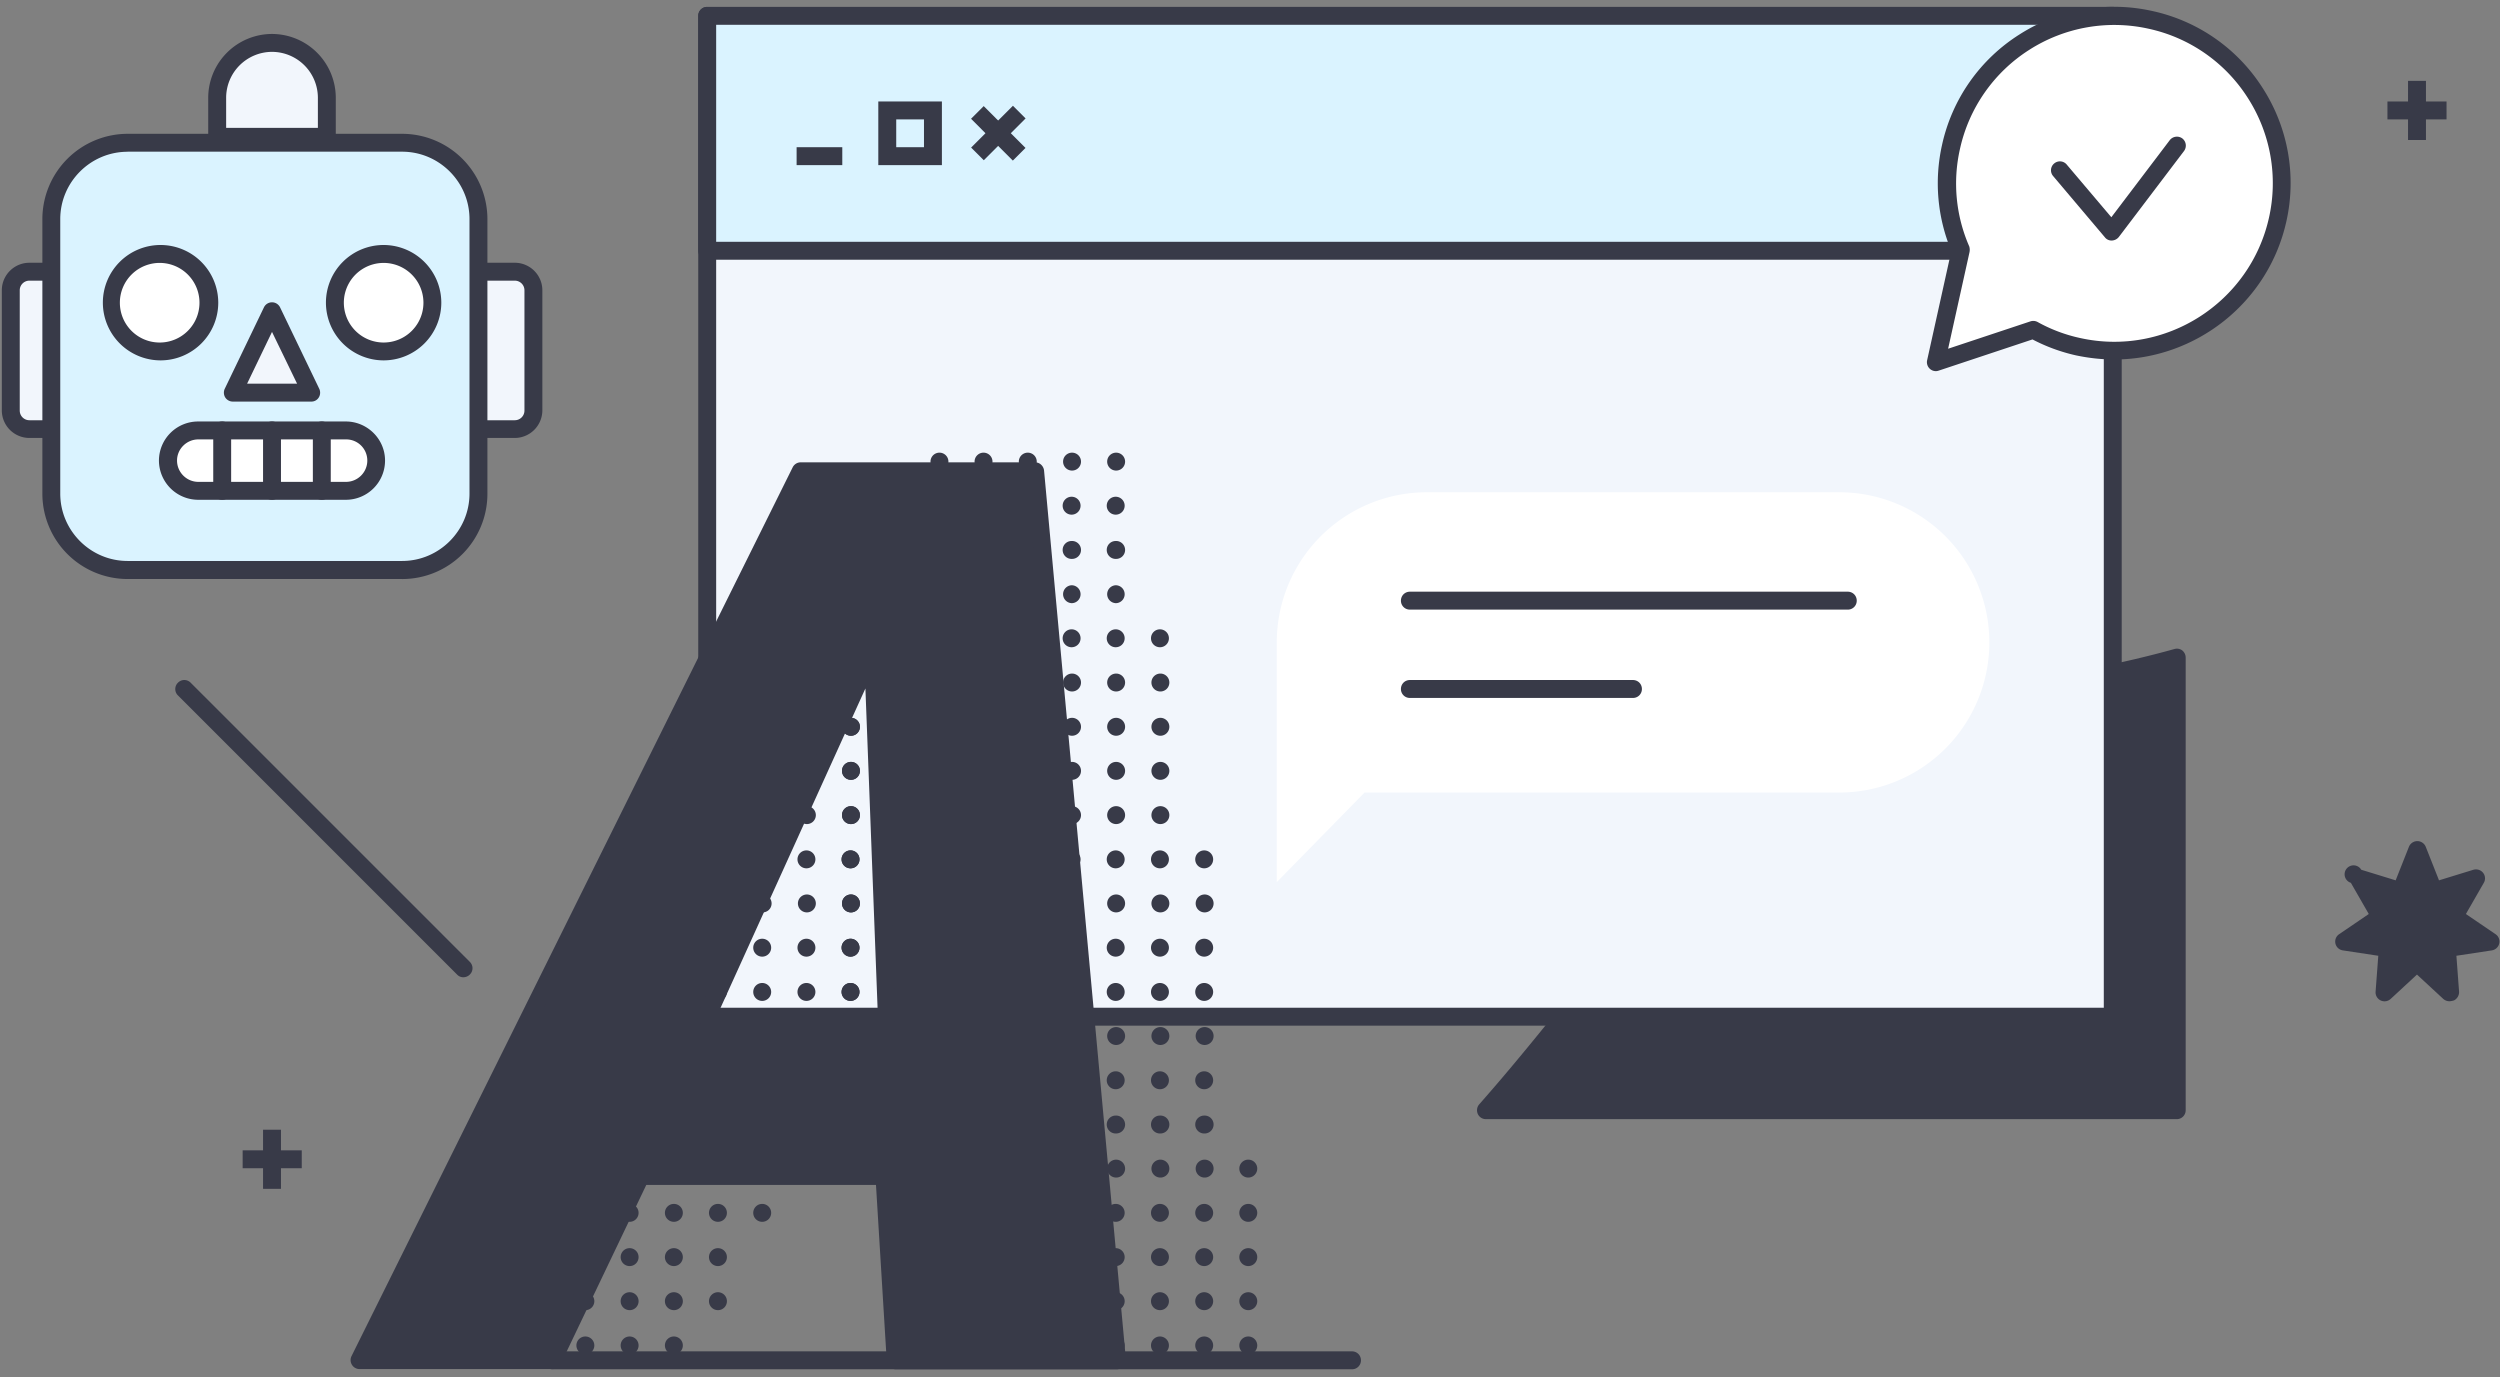 <svg width="118" height="65" fill="none" xmlns="http://www.w3.org/2000/svg"><rect width="100%" height="100%" fill="#808080" stroke="none"/><path d="M63.816 64.63H26.081a.419.419 0 0 1-.423-.423c0-.237.186-.423.423-.423h37.733c.237 0 .423.186.423.423a.419.419 0 0 1-.422.423zM103.004 30.702a.417.417 0 0 0-.372-.068c-2.394.668-5.252 1.235-8.761 1.75-9.117 1.337-14.225 7.688-19.628 14.41-1.413 1.76-2.876 3.578-4.423 5.329a.43.43 0 0 0-.068.456.42.42 0 0 0 .39.245h32.6a.419.419 0 0 0 .422-.422V31.04a.434.434 0 0 0-.16-.338z" fill="#383A48"/><path d="M99.722.749H33.38v47.238h66.342V.75z" fill="#F2F6FC"/><path d="M99.714 48.41H33.38a.419.419 0 0 1-.423-.423V.748c0-.236.186-.422.423-.422h66.342c.237 0 .423.186.423.422v47.24a.437.437 0 0 1-.431.422zm-65.911-.846h65.496V1.171H33.803v46.393z" fill="#383A48"/><path d="M99.722.749H33.38v11.086h66.342V.75z" fill="#DAF3FF"/><path d="M99.714 12.258H33.38a.419.419 0 0 1-.423-.423V.748c0-.236.186-.422.423-.422h66.342c.237 0 .423.186.423.422v11.087a.431.431 0 0 1-.431.423zm-65.911-.846h65.496V1.172H33.803v10.24z" fill="#383A48"/><path d="M60.264 30.321v11.315l4.143-4.228H86.81a7.085 7.085 0 0 0 7.087-7.087 7.085 7.085 0 0 0-7.087-7.086H67.35a7.085 7.085 0 0 0-7.086 7.086z" fill="#fff"/><path d="M87.215 28.774H66.547a.419.419 0 0 1-.423-.423c0-.237.186-.423.423-.423h20.668c.237 0 .423.186.423.423a.419.419 0 0 1-.423.423zM77.075 32.943H66.547a.419.419 0 0 1-.423-.423c0-.237.186-.423.423-.423h10.528c.237 0 .423.186.423.423a.419.419 0 0 1-.423.423zM46.431 5.008l-.598.598 1.973 1.974.598-.598-1.973-1.974z" fill="#383A48"/><path d="M47.81 4.992l-1.973 1.974.598.598 1.973-1.974-.598-.598zM44.458 7.793h-3.002V4.79h3.002v3.002zm-2.156-.846h1.31v-1.31h-1.31v1.31zM39.756 6.947H37.6v.846h2.156v-.846zM114.505 3.818h-.846v2.79h.846v-2.79z" fill="#383A48"/><path d="M115.477 4.79h-2.79v.846h2.79v-.845zM13.262 53.323h-.846v2.79h.846v-2.79z" fill="#383A48"/><path d="M14.243 54.296h-2.79v.845h2.79v-.845z" fill="#383A48"/><path d="M24.297 20.25h-2.74a.879.879 0 0 1-.88-.88v-5.666c0-.482.39-.88.88-.88h2.74c.482 0 .88.39.88.88v5.674a.883.883 0 0 1-.88.872z" fill="#F2F6FC"/><path d="M24.297 20.672h-2.74a1.303 1.303 0 0 1-1.302-1.302v-5.666c0-.719.583-1.302 1.302-1.302h2.74c.719 0 1.302.583 1.302 1.302v5.674a1.307 1.307 0 0 1-1.302 1.294zm-2.74-7.425a.455.455 0 0 0-.456.457v5.674c0 .254.203.457.456.457h2.74a.455.455 0 0 0 .457-.457v-5.674a.455.455 0 0 0-.457-.457h-2.74z" fill="#383A48"/><path d="M1.388 20.25h2.74c.482 0 .88-.39.88-.88v-5.666a.879.879 0 0 0-.88-.88h-2.74a.879.879 0 0 0-.88.88v5.674c0 .482.398.872.88.872z" fill="#F2F6FC"/><path d="M4.128 20.672h-2.74A1.303 1.303 0 0 1 .086 19.37v-5.666c0-.719.583-1.302 1.302-1.302h2.74c.719 0 1.303.583 1.303 1.302v5.674c0 .71-.584 1.294-1.303 1.294zm-2.74-7.425a.455.455 0 0 0-.456.457v5.674c0 .254.203.457.456.457h2.74a.455.455 0 0 0 .457-.457v-5.674a.455.455 0 0 0-.457-.457h-2.74z" fill="#383A48"/><path d="M18.99 26.908H6.024a3.605 3.605 0 0 1-3.602-3.603V10.341A3.605 3.605 0 0 1 6.025 6.74h12.956a3.605 3.605 0 0 1 3.602 3.602v12.956a3.595 3.595 0 0 1-3.594 3.611z" fill="#DAF3FF"/><path d="M18.99 27.33H6.024A4.03 4.03 0 0 1 2 23.306V10.341a4.03 4.03 0 0 1 4.025-4.025h12.956a4.03 4.03 0 0 1 4.025 4.025v12.956a4.024 4.024 0 0 1-4.017 4.034zM6.024 7.163c-1.75 0-3.18 1.429-3.18 3.18v12.955c0 1.75 1.43 3.18 3.18 3.18h12.956c1.75 0 3.18-1.43 3.18-3.18V10.34c0-1.75-1.43-3.18-3.18-3.18H6.025z" fill="#383A48"/><path d="M7.579 16.588a2.3 2.3 0 1 0 0-4.6 2.3 2.3 0 0 0 0 4.6z" fill="#fff"/><path d="M7.579 17.01a2.727 2.727 0 0 1-2.724-2.723 2.721 2.721 0 0 1 2.724-2.723 2.727 2.727 0 0 1 2.723 2.723 2.727 2.727 0 0 1-2.723 2.723zm0-4.6a1.879 1.879 0 1 0 .002 3.757 1.879 1.879 0 0 0-.002-3.757z" fill="#383A48"/><path d="M18.107 16.588a2.3 2.3 0 1 0 0-4.6 2.3 2.3 0 0 0 0 4.6z" fill="#fff"/><path d="M18.107 17.01a2.727 2.727 0 0 1-2.723-2.723 2.721 2.721 0 0 1 2.723-2.723 2.727 2.727 0 0 1 2.723 2.723 2.727 2.727 0 0 1-2.723 2.723zm0-4.6a1.878 1.878 0 1 0 .002 3.757 1.878 1.878 0 0 0-.002-3.757z" fill="#383A48"/><path d="M12.838 14.685l-1.852 3.847h3.704l-1.852-3.847z" fill="#F2F6FC"/><path d="M14.69 18.955h-3.703a.426.426 0 0 1-.355-.194.434.434 0 0 1-.026-.406l1.852-3.848a.423.423 0 0 1 .761 0l1.852 3.848c.06.127.051.287-.025.406a.405.405 0 0 1-.355.194zm-3.027-.845h2.36l-1.184-2.444-1.176 2.444z" fill="#383A48"/><path d="M15.426 6.457h-5.175V4.613a2.588 2.588 0 1 1 5.175 0v1.844z" fill="#F2F6FC"/><path d="M15.426 6.88h-5.175a.419.419 0 0 1-.423-.423V4.613a3.017 3.017 0 0 1 3.01-3.01 3.017 3.017 0 0 1 3.011 3.01v1.844a.424.424 0 0 1-.423.422zm-4.744-.846h4.322V4.613a2.17 2.17 0 0 0-2.165-2.165 2.17 2.17 0 0 0-2.165 2.165v1.42h.008z" fill="#383A48"/><path d="M16.322 23.167H9.354c-.786 0-1.43-.634-1.43-1.43 0-.785.635-1.428 1.43-1.428h6.968c.787 0 1.43.634 1.43 1.429s-.643 1.43-1.43 1.43z" fill="#fff"/><path d="M16.322 23.59H9.354a1.857 1.857 0 0 1-1.852-1.852 1.85 1.85 0 0 1 1.852-1.844h6.968c1.015 0 1.852.829 1.852 1.844a1.851 1.851 0 0 1-1.852 1.852zm-6.96-2.85c-.55 0-1.006.448-1.006.998s.448 1.006 1.006 1.006h6.969c.55 0 1.006-.448 1.006-1.006a.996.996 0 0 0-1.006-.998H9.362z" fill="#383A48"/><path d="M12.839 23.59a.419.419 0 0 1-.423-.423v-2.85c0-.237.186-.423.423-.423s.423.186.423.423v2.85a.419.419 0 0 1-.423.423zM10.487 23.59a.419.419 0 0 1-.422-.423v-2.85c0-.237.186-.423.422-.423.237 0 .423.186.423.423v2.85a.419.419 0 0 1-.423.423zM15.19 23.59a.419.419 0 0 1-.423-.423v-2.85c0-.237.186-.423.422-.423.237 0 .423.186.423.423v2.85a.419.419 0 0 1-.423.423zM58.919 55.581a.423.423 0 1 0 0-.846.423.423 0 0 0 0 .846zM58.919 57.67a.423.423 0 1 0 0-.846.423.423 0 0 0 0 .846zM58.919 59.759a.423.423 0 1 0 0-.846.423.423 0 0 0 0 .846zM58.919 61.84a.423.423 0 1 0 0-.847.423.423 0 0 0 0 .846zM58.919 63.928a.423.423 0 1 0 0-.846.423.423 0 0 0 0 .846zM56.838 40.985a.423.423 0 1 0 0-.846.423.423 0 0 0 0 .846zM56.838 43.065a.423.423 0 1 0 0-.845.423.423 0 0 0 0 .845zM56.838 45.154a.423.423 0 1 0 0-.846.423.423 0 0 0 0 .846zM56.838 47.243a.423.423 0 1 0 0-.846.423.423 0 0 0 0 .846zM56.838 49.323a.423.423 0 1 0 0-.845.423.423 0 0 0 0 .845zM56.838 51.412a.423.423 0 1 0 0-.846.423.423 0 0 0 0 .846zM56.838 53.5a.423.423 0 1 0 0-.845.423.423 0 0 0 0 .846zM56.838 55.581a.423.423 0 1 0 0-.845.423.423 0 0 0 0 .845zM56.838 57.67a.423.423 0 1 0 0-.846.423.423 0 0 0 0 .846zM56.838 59.759a.423.423 0 1 0 0-.846.423.423 0 0 0 0 .846zM56.838 61.84a.423.423 0 1 0 0-.847.423.423 0 0 0 0 .846zM56.838 63.928a.423.423 0 1 0 0-.846.423.423 0 0 0 0 .846zM54.75 30.55a.423.423 0 1 0 0-.846.423.423 0 0 0 0 .846zM54.75 32.638a.423.423 0 1 0 0-.845.423.423 0 0 0 0 .845zM54.75 34.727a.423.423 0 1 0 0-.845.423.423 0 0 0 0 .845zM54.75 36.807a.423.423 0 1 0 0-.845.423.423 0 0 0 0 .845zM54.75 38.896a.423.423 0 1 0 0-.845.423.423 0 0 0 0 .845zM54.75 40.985a.423.423 0 1 0 0-.846.423.423 0 0 0 0 .846zM54.75 43.065a.423.423 0 1 0 0-.845.423.423 0 0 0 0 .845zM54.75 45.154a.423.423 0 1 0 0-.846.423.423 0 0 0 0 .846zM54.75 47.243a.423.423 0 1 0 0-.846.423.423 0 0 0 0 .846zM54.75 49.323a.423.423 0 1 0 0-.845.423.423 0 0 0 0 .845zM54.75 51.412a.423.423 0 1 0 0-.846.423.423 0 0 0 0 .846zM54.75 53.5a.423.423 0 1 0 0-.845.423.423 0 0 0 0 .846zM54.75 55.581a.423.423 0 1 0 0-.845.423.423 0 0 0 0 .845zM54.75 57.67a.423.423 0 1 0 0-.846.423.423 0 0 0 0 .846zM54.75 59.759a.423.423 0 1 0 0-.846.423.423 0 0 0 0 .846zM54.75 61.84a.423.423 0 1 0 0-.847.423.423 0 0 0 0 .846zM54.75 63.928a.423.423 0 1 0 0-.846.423.423 0 0 0 0 .846zM52.661 22.211a.423.423 0 1 0 0-.845.423.423 0 0 0 0 .845zM52.661 24.292a.423.423 0 1 0 0-.846.423.423 0 0 0 0 .846zM52.661 26.38a.423.423 0 1 0 0-.845.423.423 0 0 0 0 .846zM52.661 28.47a.423.423 0 1 0 0-.846.423.423 0 0 0 0 .845zM52.661 30.55a.423.423 0 1 0 0-.846.423.423 0 0 0 0 .846zM52.661 32.638a.423.423 0 1 0 0-.845.423.423 0 0 0 0 .845zM52.661 34.727a.423.423 0 1 0 0-.845.423.423 0 0 0 0 .845zM52.661 36.807a.423.423 0 1 0 0-.845.423.423 0 0 0 0 .845zM52.661 38.896a.423.423 0 1 0 0-.845.423.423 0 0 0 0 .845zM52.661 40.985a.423.423 0 1 0 0-.846.423.423 0 0 0 0 .846zM52.661 43.065a.423.423 0 1 0 0-.845.423.423 0 0 0 0 .845zM52.661 45.154a.423.423 0 1 0 0-.846.423.423 0 0 0 0 .846zM52.661 47.243a.423.423 0 1 0 0-.846.423.423 0 0 0 0 .846zM52.661 49.323a.423.423 0 1 0 0-.845.423.423 0 0 0 0 .845zM52.661 51.412a.423.423 0 1 0 0-.846.423.423 0 0 0 0 .846zM52.661 53.5a.423.423 0 1 0 0-.845.423.423 0 0 0 0 .846zM52.661 55.581a.423.423 0 1 0 0-.845.423.423 0 0 0 0 .845zM52.661 57.67a.423.423 0 1 0 0-.846.423.423 0 0 0 0 .846zM52.661 59.759a.423.423 0 1 0 0-.846.423.423 0 0 0 0 .846zM52.661 61.84a.423.423 0 1 0 0-.847.423.423 0 0 0 0 .846zM52.661 63.928a.423.423 0 1 0 0-.846.423.423 0 0 0 0 .846zM50.58 22.211a.423.423 0 1 0 0-.845.423.423 0 0 0 0 .845zM50.58 24.292a.423.423 0 1 0 0-.846.423.423 0 0 0 0 .846zM50.58 26.38a.423.423 0 1 0 0-.845.423.423 0 0 0 0 .846zM50.58 28.47a.423.423 0 1 0 0-.846.423.423 0 0 0 0 .845zM50.58 30.55a.423.423 0 1 0 0-.846.423.423 0 0 0 0 .846zM50.58 32.638a.423.423 0 1 0 0-.845.423.423 0 0 0 0 .845zM50.58 34.727a.423.423 0 1 0 0-.845.423.423 0 0 0 0 .845zM50.58 36.807a.423.423 0 1 0 0-.845.423.423 0 0 0 0 .845zM50.58 38.896a.423.423 0 1 0 0-.845.423.423 0 0 0 0 .845zM50.58 40.985a.423.423 0 1 0 0-.846.423.423 0 0 0 0 .846zM50.58 43.065a.423.423 0 1 0 0-.845.423.423 0 0 0 0 .845zM50.58 45.154a.423.423 0 1 0 0-.846.423.423 0 0 0 0 .846zM50.58 47.243a.423.423 0 1 0 0-.846.423.423 0 0 0 0 .846zM50.58 49.323a.423.423 0 1 0 0-.845.423.423 0 0 0 0 .845zM50.58 51.412a.423.423 0 1 0 0-.846.423.423 0 0 0 0 .846zM50.58 53.5a.423.423 0 1 0 0-.845.423.423 0 0 0 0 .846zM50.58 55.581a.423.423 0 1 0 0-.845.423.423 0 0 0 0 .845zM50.58 57.67a.423.423 0 1 0 0-.846.423.423 0 0 0 0 .846zM50.58 59.759a.423.423 0 1 0 0-.846.423.423 0 0 0 0 .846zM50.58 61.84a.423.423 0 1 0 0-.847.423.423 0 0 0 0 .846zM50.58 63.928a.423.423 0 1 0 0-.846.423.423 0 0 0 0 .846zM48.491 22.211a.423.423 0 1 0 0-.845.423.423 0 0 0 0 .845zM48.491 24.292a.423.423 0 1 0 0-.846.423.423 0 0 0 0 .846zM48.491 26.38a.423.423 0 1 0 0-.845.423.423 0 0 0 0 .846zM48.491 28.47a.423.423 0 1 0 0-.846.423.423 0 0 0 0 .845zM48.491 30.55a.423.423 0 1 0 0-.846.423.423 0 0 0 0 .846zM48.491 32.638a.423.423 0 1 0 0-.845.423.423 0 0 0 0 .845zM48.491 49.323a.423.423 0 1 0 0-.845.423.423 0 0 0 0 .845zM48.491 51.412a.423.423 0 1 0 0-.846.423.423 0 0 0 0 .846zM48.491 53.5a.423.423 0 1 0 0-.845.423.423 0 0 0 0 .846zM48.491 55.581a.423.423 0 1 0 0-.845.423.423 0 0 0 0 .845zM48.491 57.67a.423.423 0 1 0 0-.846.423.423 0 0 0 0 .846zM48.491 59.759a.423.423 0 1 0 0-.846.423.423 0 0 0 0 .846zM48.491 61.84a.423.423 0 1 0 0-.847.423.423 0 0 0 0 .846zM48.491 63.928a.423.423 0 1 0 0-.846.423.423 0 0 0 0 .846zM46.402 22.211a.423.423 0 1 0 0-.845.423.423 0 0 0 0 .845zM46.402 24.292a.423.423 0 1 0 0-.846.423.423 0 0 0 0 .846zM46.402 26.38a.423.423 0 1 0 0-.845.423.423 0 0 0 0 .846zM46.402 28.47a.423.423 0 1 0 0-.847.423.423 0 0 0 0 .846zM46.402 30.55a.423.423 0 1 0 0-.846.423.423 0 0 0 0 .846zM46.402 32.638a.423.423 0 1 0 0-.846.423.423 0 0 0 0 .846zM46.402 34.727a.423.423 0 1 0 0-.846.423.423 0 0 0 0 .846zM46.402 49.323a.423.423 0 1 0 0-.845.423.423 0 0 0 0 .845zM46.402 51.412a.423.423 0 1 0 0-.846.423.423 0 0 0 0 .846zM46.402 53.5a.423.423 0 1 0 0-.845.423.423 0 0 0 0 .846zM46.402 55.581a.423.423 0 1 0 0-.846.423.423 0 0 0 0 .846zM44.322 22.211a.423.423 0 1 0 0-.845.423.423 0 0 0 0 .845zM44.322 24.292a.423.423 0 1 0 0-.846.423.423 0 0 0 0 .846zM44.322 26.38a.423.423 0 1 0 0-.845.423.423 0 0 0 0 .846zM44.322 28.47a.423.423 0 1 0 0-.846.423.423 0 0 0 0 .845zM44.322 30.55a.423.423 0 1 0 0-.846.423.423 0 0 0 0 .846zM44.322 32.638a.423.423 0 1 0 0-.845.423.423 0 0 0 0 .845zM44.322 34.727a.423.423 0 1 0 0-.846.423.423 0 0 0 0 .846zM44.322 36.807a.423.423 0 1 0 0-.845.423.423 0 0 0 0 .845zM44.322 38.896a.423.423 0 1 0 0-.845.423.423 0 0 0 0 .845zM44.322 49.323a.423.423 0 1 0 0-.845.423.423 0 0 0 0 .845zM44.322 51.412a.423.423 0 1 0 0-.846.423.423 0 0 0 0 .846zM44.322 53.5a.423.423 0 1 0 0-.845.423.423 0 0 0 0 .846zM44.322 55.581a.423.423 0 1 0 0-.845.423.423 0 0 0 0 .845zM42.233 24.292a.423.423 0 1 0 0-.846.423.423 0 0 0 0 .846zM42.233 26.38a.423.423 0 1 0 0-.845.423.423 0 0 0 0 .846zM42.233 28.47a.423.423 0 1 0 0-.846.423.423 0 0 0 0 .845zM42.233 30.55a.423.423 0 1 0 0-.846.423.423 0 0 0 0 .846zM42.233 32.638a.423.423 0 1 0 0-.845.423.423 0 0 0 0 .845zM42.233 34.727a.423.423 0 1 0 0-.845.423.423 0 0 0 0 .845zM42.233 36.807a.423.423 0 1 0 0-.845.423.423 0 0 0 0 .845zM42.233 38.896a.423.423 0 1 0 0-.845.423.423 0 0 0 0 .845zM42.233 40.985a.423.423 0 1 0 0-.846.423.423 0 0 0 0 .846zM42.233 43.065a.423.423 0 1 0 0-.845.423.423 0 0 0 0 .845zM42.233 49.323a.423.423 0 1 0 0-.845.423.423 0 0 0 0 .845zM42.233 51.412a.423.423 0 1 0 0-.846.423.423 0 0 0 0 .846zM42.233 53.5a.423.423 0 1 0 0-.845.423.423 0 0 0 0 .846zM42.233 55.581a.423.423 0 1 0 0-.845.423.423 0 0 0 0 .845zM40.145 28.47a.423.423 0 1 0 0-.846.423.423 0 0 0 0 .845zM40.145 30.55a.423.423 0 1 0 0-.846.423.423 0 0 0 0 .846zM40.145 32.638a.423.423 0 1 0 0-.845.423.423 0 0 0 0 .845zM40.145 34.727a.423.423 0 1 0 0-.845.423.423 0 0 0 0 .845zM40.145 36.807a.423.423 0 1 0 0-.845.423.423 0 0 0 0 .845zM40.145 38.896a.423.423 0 1 0 0-.845.423.423 0 0 0 0 .845zM40.145 40.985a.423.423 0 1 0 0-.846.423.423 0 0 0 0 .846zM40.145 43.065a.423.423 0 1 0 0-.845.423.423 0 0 0 0 .845zM40.145 45.154a.423.423 0 1 0 0-.846.423.423 0 0 0 0 .846zM40.145 47.243a.423.423 0 1 0 0-.846.423.423 0 0 0 0 .846zM40.145 49.323a.423.423 0 1 0 0-.845.423.423 0 0 0 0 .845zM40.145 51.412a.423.423 0 1 0 0-.846.423.423 0 0 0 0 .846zM40.145 53.5a.423.423 0 1 0 0-.845.423.423 0 0 0 0 .846zM40.145 55.581a.423.423 0 1 0 0-.845.423.423 0 0 0 0 .845zM38.064 34.727a.423.423 0 1 0 0-.846.423.423 0 0 0 0 .846zM38.064 36.807a.423.423 0 1 0 0-.845.423.423 0 0 0 0 .845zM38.064 38.896a.423.423 0 1 0 0-.845.423.423 0 0 0 0 .845zM38.064 40.985a.423.423 0 1 0 0-.846.423.423 0 0 0 0 .846zM38.064 43.065a.423.423 0 1 0 0-.845.423.423 0 0 0 0 .845zM38.064 45.154a.423.423 0 1 0 0-.846.423.423 0 0 0 0 .846zM38.064 47.243a.423.423 0 1 0 0-.846.423.423 0 0 0 0 .846zM38.064 49.323a.423.423 0 1 0 0-.845.423.423 0 0 0 0 .845zM38.064 51.412a.423.423 0 1 0 0-.846.423.423 0 0 0 0 .846zM38.064 53.5a.423.423 0 1 0 0-.845.423.423 0 0 0 0 .846zM38.064 55.581a.423.423 0 1 0 0-.845.423.423 0 0 0 0 .845zM35.976 38.896a.423.423 0 1 0 0-.845.423.423 0 0 0 0 .845zM35.976 40.985a.423.423 0 1 0 0-.846.423.423 0 0 0 0 .846zM35.976 43.065a.423.423 0 1 0 0-.845.423.423 0 0 0 0 .845zM35.976 45.154a.423.423 0 1 0 0-.846.423.423 0 0 0 0 .846zM35.976 47.243a.423.423 0 1 0 0-.846.423.423 0 0 0 0 .846zM35.976 49.323a.423.423 0 1 0 0-.845.423.423 0 0 0 0 .845zM35.976 51.412a.423.423 0 1 0 0-.846.423.423 0 0 0 0 .846zM35.976 53.5a.423.423 0 1 0 0-.845.423.423 0 0 0 0 .846zM35.976 55.581a.423.423 0 1 0 0-.845.423.423 0 0 0 0 .845zM35.976 57.67a.423.423 0 1 0 0-.846.423.423 0 0 0 0 .846zM33.887 43.065a.423.423 0 1 0 0-.845.423.423 0 0 0 0 .845zM33.887 45.154a.423.423 0 1 0 0-.846.423.423 0 0 0 0 .846zM33.887 47.243a.423.423 0 1 0 0-.846.423.423 0 0 0 0 .846zM33.887 49.323a.423.423 0 1 0 0-.845.423.423 0 0 0 0 .845zM33.887 51.412a.423.423 0 1 0 0-.846.423.423 0 0 0 0 .846zM33.887 53.5a.423.423 0 1 0 0-.845.423.423 0 0 0 0 .846zM33.887 55.581a.423.423 0 1 0 0-.845.423.423 0 0 0 0 .845zM33.887 57.67a.423.423 0 1 0 0-.846.423.423 0 0 0 0 .846zM33.887 59.759a.423.423 0 1 0 0-.846.423.423 0 0 0 0 .846zM33.887 61.84a.423.423 0 1 0 0-.847.423.423 0 0 0 0 .846zM31.807 47.243a.423.423 0 1 0 0-.846.423.423 0 0 0 0 .846zM31.807 49.323a.423.423 0 1 0 0-.845.423.423 0 0 0 0 .845zM31.807 51.412a.423.423 0 1 0 0-.846.423.423 0 0 0 0 .846zM31.807 53.5a.423.423 0 1 0 0-.845.423.423 0 0 0 0 .846zM31.807 55.581a.423.423 0 1 0 0-.846.423.423 0 0 0 0 .846zM31.807 57.67a.423.423 0 1 0 0-.846.423.423 0 0 0 0 .846zM31.807 59.759a.423.423 0 1 0 0-.846.423.423 0 0 0 0 .846zM31.807 61.84a.423.423 0 1 0 0-.847.423.423 0 0 0 0 .846zM31.807 63.928a.423.423 0 1 0 0-.846.423.423 0 0 0 0 .846zM29.718 49.323a.423.423 0 1 0 0-.845.423.423 0 0 0 0 .845zM29.718 51.412a.423.423 0 1 0 0-.846.423.423 0 0 0 0 .846zM29.718 53.5a.423.423 0 1 0 0-.845.423.423 0 0 0 0 .846zM29.718 55.581a.423.423 0 1 0 0-.845.423.423 0 0 0 0 .845zM29.718 57.67a.423.423 0 1 0 0-.846.423.423 0 0 0 0 .846zM29.718 59.759a.423.423 0 1 0 0-.846.423.423 0 0 0 0 .846zM29.718 61.84a.423.423 0 1 0 0-.847.423.423 0 0 0 0 .846zM29.718 63.928a.423.423 0 1 0 0-.846.423.423 0 0 0 0 .846zM27.629 53.5a.423.423 0 1 0 0-.845.423.423 0 0 0 0 .846zM27.629 55.581a.423.423 0 1 0 0-.845.423.423 0 0 0 0 .845zM27.629 57.67a.423.423 0 1 0 0-.846.423.423 0 0 0 0 .846zM27.629 59.759a.423.423 0 1 0 0-.846.423.423 0 0 0 0 .846zM27.629 61.84a.423.423 0 1 0 0-.847.423.423 0 0 0 0 .846zM27.629 63.928a.423.423 0 1 0 0-.846.423.423 0 0 0 0 .846zM25.549 57.67a.423.423 0 1 0 0-.846.423.423 0 0 0 0 .846zM25.549 59.759a.423.423 0 1 0 0-.846.423.423 0 0 0 0 .846zM25.549 61.84a.423.423 0 1 0 0-.847.423.423 0 0 0 0 .846zM25.549 63.928a.423.423 0 1 0 0-.846.423.423 0 0 0 0 .846zM23.46 61.84a.423.423 0 1 0 0-.847.423.423 0 0 0 0 .846zM23.46 63.928a.423.423 0 1 0 0-.846.423.423 0 0 0 0 .846z" fill="#383A48"/><path d="M48.491 32.638a.423.423 0 1 0 0-.845.423.423 0 0 0 0 .845zM48.491 49.323a.423.423 0 1 0 0-.845.423.423 0 0 0 0 .845zM46.402 32.638a.423.423 0 1 0 0-.846.423.423 0 0 0 0 .846zM46.402 49.323a.423.423 0 1 0 0-.845.423.423 0 0 0 0 .845zM44.322 32.638a.423.423 0 1 0 0-.845.423.423 0 0 0 0 .845zM44.322 34.727a.423.423 0 1 0 0-.846.423.423 0 0 0 0 .846zM44.322 36.807a.423.423 0 1 0 0-.845.423.423 0 0 0 0 .845zM44.322 38.896a.423.423 0 1 0 0-.845.423.423 0 0 0 0 .845zM44.322 49.323a.423.423 0 1 0 0-.845.423.423 0 0 0 0 .845zM42.233 32.638a.423.423 0 1 0 0-.845.423.423 0 0 0 0 .845zM42.233 34.727a.423.423 0 1 0 0-.845.423.423 0 0 0 0 .845zM42.233 36.807a.423.423 0 1 0 0-.845.423.423 0 0 0 0 .845zM42.233 38.896a.423.423 0 1 0 0-.845.423.423 0 0 0 0 .845zM42.233 40.985a.423.423 0 1 0 0-.846.423.423 0 0 0 0 .846zM42.233 43.065a.423.423 0 1 0 0-.845.423.423 0 0 0 0 .845zM42.233 49.323a.423.423 0 1 0 0-.845.423.423 0 0 0 0 .845zM40.145 32.638a.423.423 0 1 0 0-.845.423.423 0 0 0 0 .845zM40.145 34.727a.423.423 0 1 0 0-.845.423.423 0 0 0 0 .845zM40.145 36.807a.423.423 0 1 0 0-.845.423.423 0 0 0 0 .845zM40.145 38.896a.423.423 0 1 0 0-.845.423.423 0 0 0 0 .845zM40.145 40.985a.423.423 0 1 0 0-.846.423.423 0 0 0 0 .846zM40.145 43.065a.423.423 0 1 0 0-.845.423.423 0 0 0 0 .845zM40.145 45.154a.423.423 0 1 0 0-.846.423.423 0 0 0 0 .846zM40.145 47.243a.423.423 0 1 0 0-.846.423.423 0 0 0 0 .846zM40.145 49.323a.423.423 0 1 0 0-.845.423.423 0 0 0 0 .845z" fill="#383A48"/><path d="M42.276 64.207l-.532-8.702H30.243l-4.16 8.702h-9.117l20.82-41.962h11.061l3.865 41.962H42.276zm-8.938-16.186h8.524l-.617-16.364h-.474l-7.433 16.364z" fill="#383A48"/><path d="M52.712 64.63H42.276a.431.431 0 0 1-.422-.398l-.508-8.304H30.505l-4.042 8.457a.423.423 0 0 1-.38.236h-9.117a.425.425 0 0 1-.372-.617l20.82-41.945a.423.423 0 0 1 .38-.237h11.062c.22 0 .397.17.423.38l3.864 41.963a.407.407 0 0 1-.11.321.437.437 0 0 1-.321.144zm-10.038-.846h9.581l-3.788-41.116H38.048L17.651 63.784h8.16l4.043-8.456a.423.423 0 0 1 .38-.237h11.501c.22 0 .406.177.423.397l.516 8.296zm-.812-15.34h-8.524a.427.427 0 0 1-.355-.195.409.409 0 0 1-.026-.406l7.434-16.363a.42.42 0 0 1 .389-.245h.473a.42.42 0 0 1 .423.405l.617 16.364a.427.427 0 0 1-.118.313.509.509 0 0 1-.313.127zm-7.864-.846h7.424l-.575-15.103-6.85 15.103z" fill="#383A48"/><path d="M101.507.943a7.89 7.89 0 0 0-9.42 6.004 7.91 7.91 0 0 0 .465 4.863l-1.176 5.293 4.6-1.53a7.92 7.92 0 0 0 2.115.795 7.89 7.89 0 0 0 9.42-6.004c.939-4.254-1.75-8.474-6.004-9.421z" fill="#fff"/><path d="M91.376 17.518a.423.423 0 0 1-.415-.516l1.142-5.158a8.289 8.289 0 0 1-.44-4.998 8.249 8.249 0 0 1 3.654-5.218A8.279 8.279 0 0 1 101.592.52a8.247 8.247 0 0 1 5.217 3.653 8.275 8.275 0 0 1 1.108 6.275c-.862 3.873-4.313 6.52-8.127 6.52-.592 0-1.2-.067-1.801-.194a8.315 8.315 0 0 1-2.055-.753l-4.423 1.471a.42.42 0 0 1-.135.026zm1.581-5.598l-1.006 4.54 3.89-1.293a.43.43 0 0 1 .338.034 7.3 7.3 0 0 0 1.996.752c4.025.897 8.025-1.657 8.922-5.682a7.45 7.45 0 0 0-.99-5.633 7.414 7.414 0 0 0-4.685-3.28 7.45 7.45 0 0 0-5.632.989 7.437 7.437 0 0 0-3.28 4.685 7.404 7.404 0 0 0 .439 4.6.553.553 0 0 1 .008.288z" fill="#383A48"/><path d="M97.22 8.038l2.452 2.892 3.07-4.06" fill="#fff"/><path d="M99.672 11.353a.393.393 0 0 1-.321-.152l-2.444-2.892a.417.417 0 0 1 .05-.592.417.417 0 0 1 .592.05l2.106 2.487 2.757-3.637a.429.429 0 0 1 .592-.084c.186.143.22.406.084.592l-3.078 4.059a.44.44 0 0 1-.338.169zM21.87 46.127a.397.397 0 0 1-.295-.127L8.399 32.824a.419.419 0 0 1 0-.6c.17-.17.432-.17.6 0l13.176 13.175c.17.17.17.432 0 .6a.43.43 0 0 1-.304.128zM117.794 44.097l-1.404-.956.845-1.47a.42.42 0 0 0-.033-.474.429.429 0 0 0-.457-.144l-1.624.499-.625-1.582a.433.433 0 0 0-.398-.27.43.43 0 0 0-.397.27l-.626 1.582-1.624-.5a.422.422 0 1 0-.49.617l.845 1.472-1.403.956a.42.42 0 0 0 .177.761l1.675.254-.127 1.691a.424.424 0 0 0 .71.347l1.243-1.15 1.243 1.15a.45.45 0 0 0 .288.11.892.892 0 0 0 .22-.042.442.442 0 0 0 .236-.415l-.126-1.691 1.674-.254a.426.426 0 0 0 .347-.321.413.413 0 0 0-.169-.44z" fill="#383A48"/></svg>